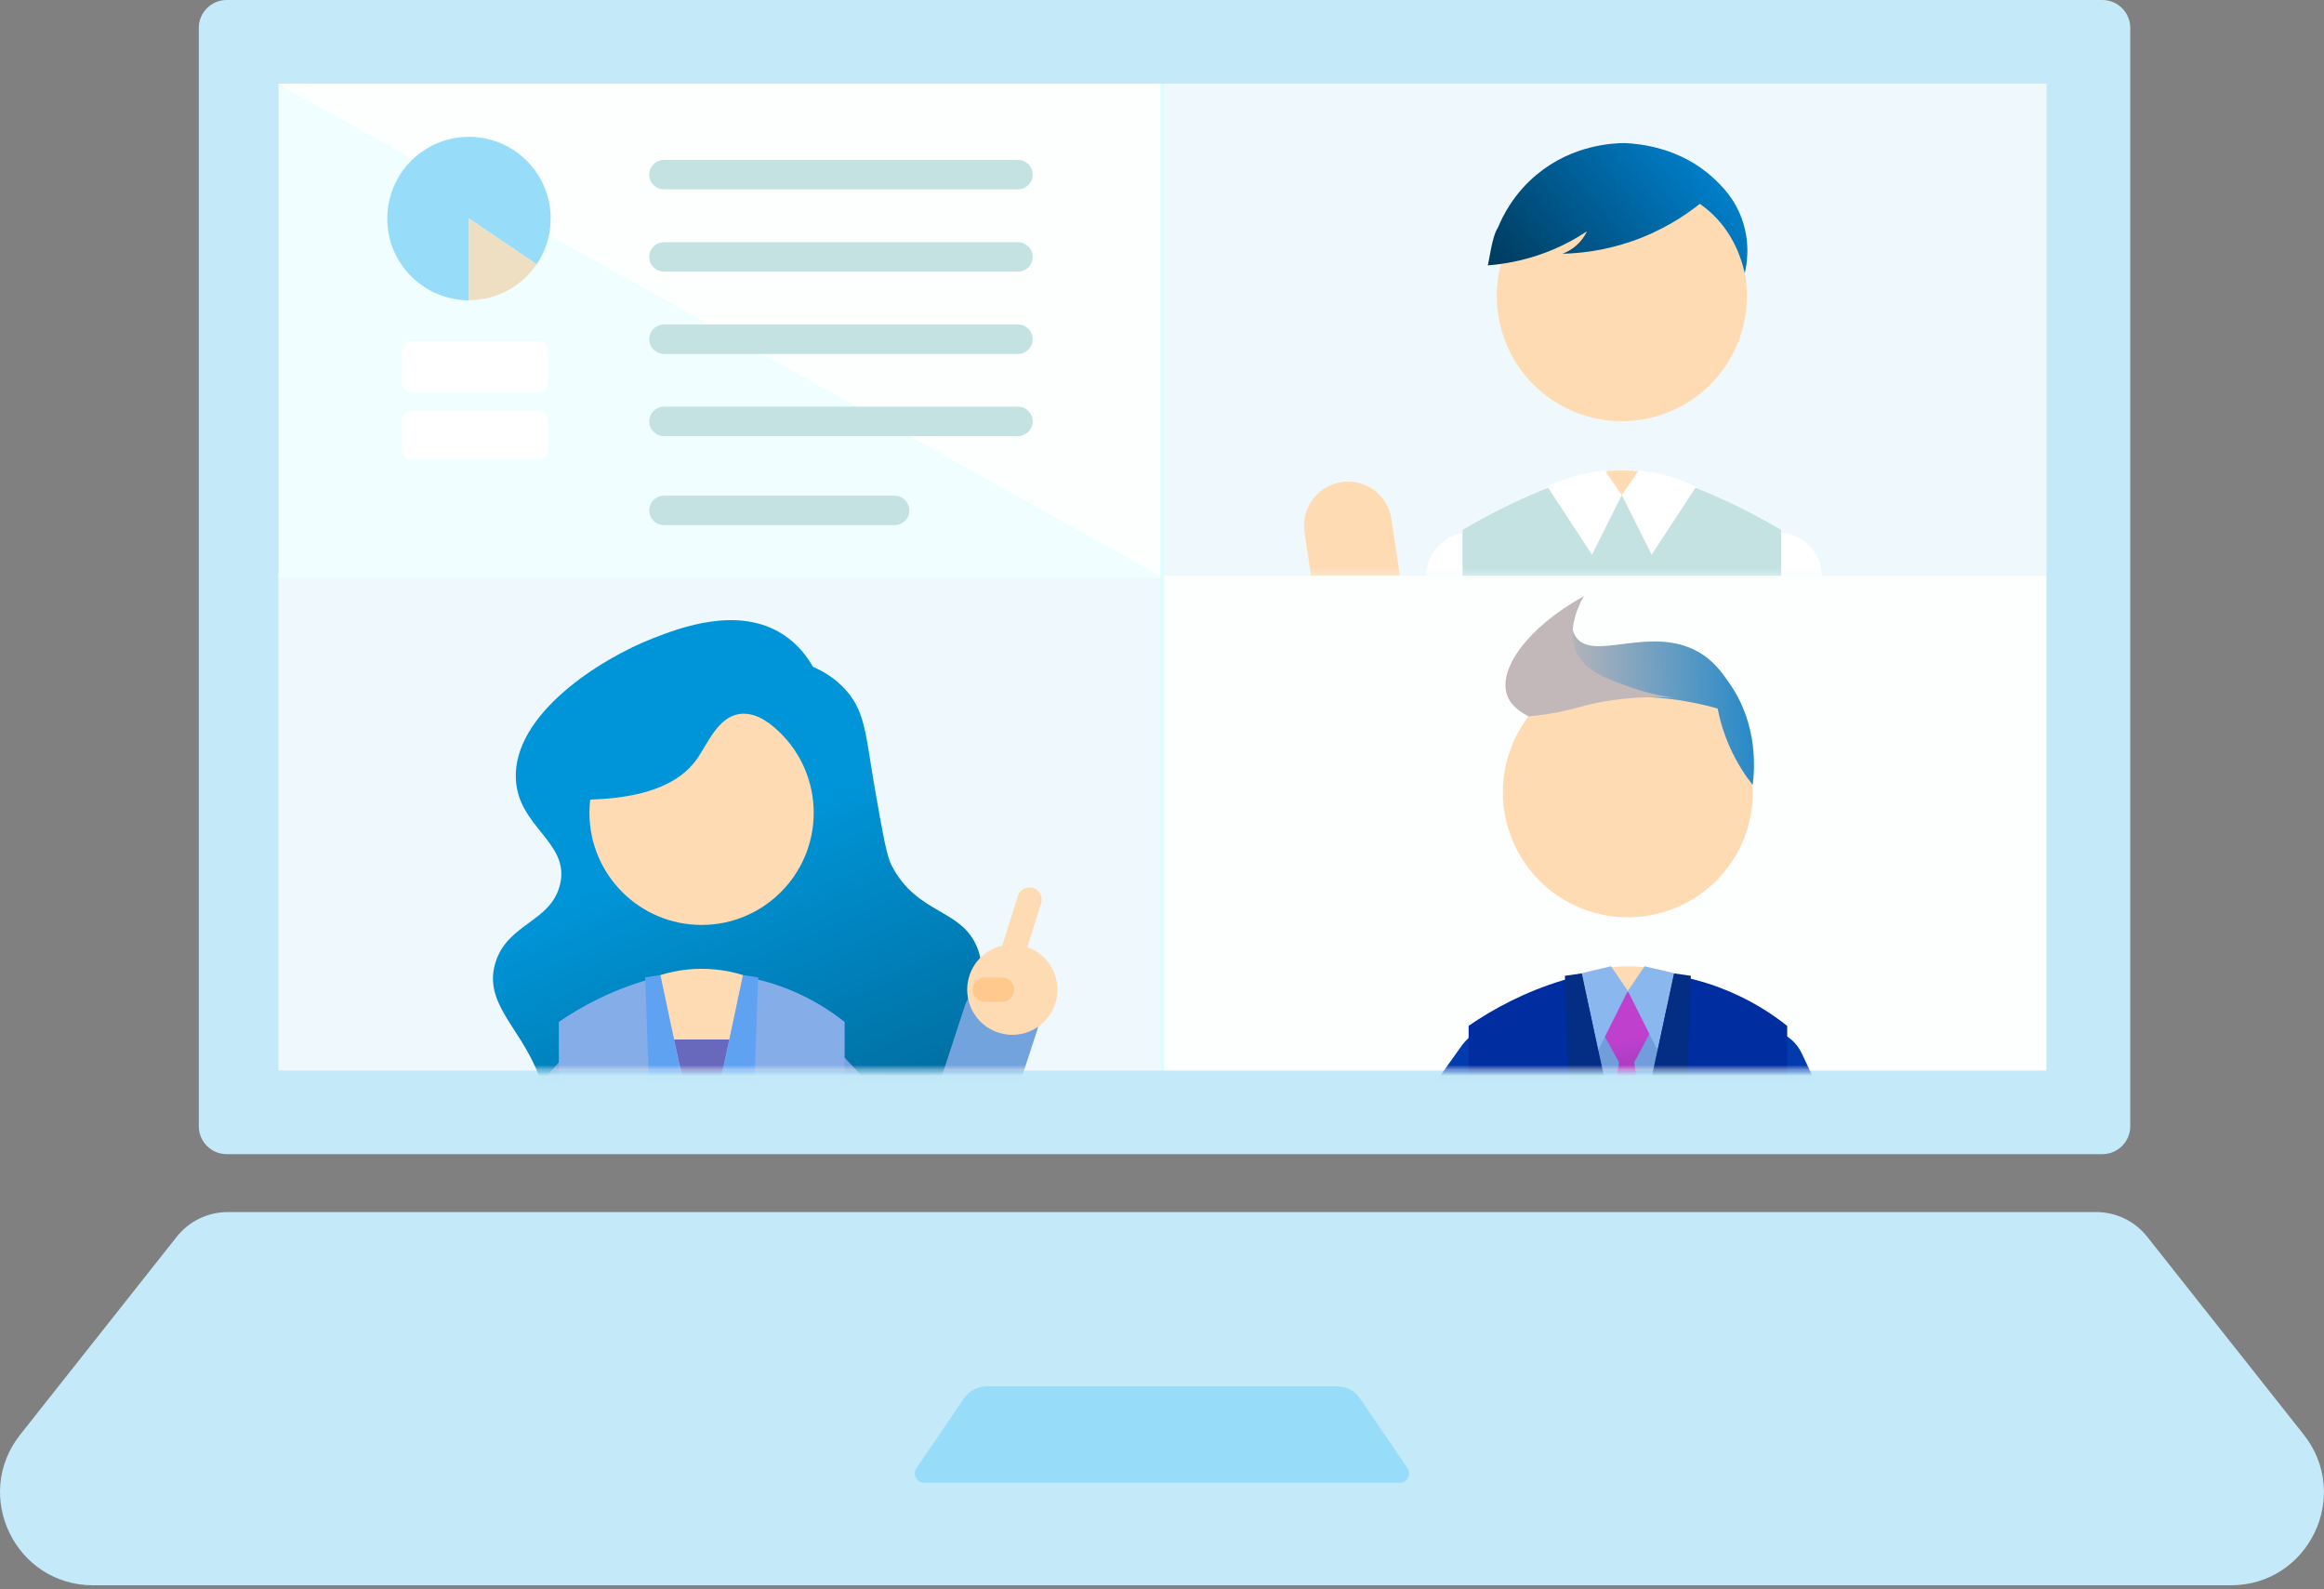 <svg width="215" height="147" viewBox="0 0 215 147" fill="none" xmlns="http://www.w3.org/2000/svg">
<rect x="0" y="0" width="215" height="147" fill="#808080" stroke="none"/>
<path d="M194.495 0H20.972C19.546 0 18.391 1.156 18.391 2.581V104.172C18.391 105.597 19.546 106.753 20.972 106.753H194.495C195.921 106.753 197.077 105.597 197.077 104.172V2.581C197.077 1.156 195.921 0 194.495 0Z" fill="#C4E9F8"/>
<path d="M26.133 7.742V7.963V99.014H189.288H189.335V7.742H26.133Z" fill="#DCFEFF"/>
<path d="M189.274 7.734H107.695V53.482H189.274V7.734Z" fill="#EFF9FD"/>
<mask id="mask0_3779_6661" style="mask-type:alpha" maskUnits="userSpaceOnUse" x="107" y="7" width="83" height="47">
<path d="M189.267 7.734H107.688V53.482H189.267V7.734Z" fill="black"/>
</mask>
<g mask="url(#mask0_3779_6661)">
<path d="M153.79 38.337C159.834 36.267 163.056 29.69 160.987 23.645C158.918 17.601 152.34 14.379 146.296 16.448C140.251 18.518 137.029 25.095 139.099 31.14C141.168 37.184 147.746 40.406 153.79 38.337Z" fill="#FFDBB3"/>
<path d="M150.04 43.516C142.172 43.516 135.797 49.894 135.797 57.758V98.278C135.797 106.145 142.175 112.52 150.04 112.52C157.904 112.52 164.282 106.142 164.282 98.278V57.758C164.282 49.891 157.904 43.516 150.04 43.516Z" fill="#FFDBB3"/>
<path d="M171.414 83.2L168.521 52.938C168.306 50.702 166.32 49.064 164.087 49.276C161.85 49.491 160.212 51.477 160.425 53.711L163.317 83.972C163.519 86.076 165.289 87.65 167.36 87.65C167.49 87.65 167.619 87.645 167.752 87.631C169.988 87.416 171.626 85.43 171.414 83.197V83.2Z" fill="white"/>
<path d="M136.635 49.307C134.418 48.96 132.336 50.477 131.989 52.696L127.089 83.972C126.741 86.192 128.258 88.271 130.478 88.619C130.69 88.652 130.902 88.668 131.112 88.668C133.081 88.668 134.81 87.237 135.124 85.23L140.024 53.954C140.372 51.734 138.855 49.655 136.635 49.307Z" fill="white"/>
<path d="M164.781 65.024V49.017C162.972 47.947 160.906 46.858 158.584 45.843C157.095 45.192 155.659 44.638 154.299 44.172C154.076 45.253 153.85 46.337 153.626 47.417C153.436 47.202 152.154 45.802 150.042 45.802C149.755 45.802 147.858 45.835 146.457 47.417C146.233 46.337 146.007 45.253 145.784 44.172C145.205 44.37 144.617 44.58 144.027 44.806C140.773 46.041 137.87 47.495 135.302 49.02V65.027C134.941 77.406 134.58 89.787 134.219 102.166C138.609 103.205 142.999 104.248 147.389 105.287C148.274 103.285 149.159 101.281 150.044 99.279C150.883 101.347 151.721 103.415 152.559 105.483C157.015 104.311 161.469 103.142 165.925 101.97C165.544 89.655 165.167 77.34 164.786 65.024H164.781Z" fill="#C3E2E1"/>
<path d="M150.036 45.796C149.517 45.035 149.002 44.277 148.483 43.516C148.017 43.56 147.524 43.626 147.003 43.728C145.467 44.026 144.179 44.522 143.164 45.024C144.535 47.12 145.905 49.213 147.276 51.308C148.197 49.472 149.115 47.635 150.036 45.799V45.796Z" fill="white"/>
<path d="M150.039 45.796C150.557 45.035 151.073 44.277 151.592 43.516C152.058 43.56 152.551 43.626 153.072 43.728C154.608 44.026 155.896 44.522 156.911 45.024C155.54 47.12 154.17 49.213 152.799 51.308C151.878 49.472 150.96 47.635 150.039 45.799V45.796Z" fill="white"/>
<path d="M157.255 18.854C155.918 19.921 153.759 21.38 150.795 22.376C148.316 23.208 146.118 23.434 144.551 23.47C144.951 23.319 145.641 22.988 146.231 22.296C146.501 21.979 146.686 21.661 146.81 21.399C145.836 22.047 144.554 22.77 142.971 23.366C140.887 24.151 139.017 24.441 137.633 24.543C137.729 24.427 138.008 21.874 138.568 21.074C139.034 19.941 140.062 17.886 142.191 16.127C145.492 13.4 149.184 13.237 150.342 13.234C151.76 13.301 155.482 13.67 158.494 16.455C159.23 17.136 160.498 18.336 161.193 20.387C161.946 22.607 161.596 24.504 161.411 25.265C161.113 23.928 160.394 21.73 158.513 19.891C158.094 19.483 157.669 19.141 157.261 18.857L157.255 18.854Z" fill="url(#paint0_linear_3779_6661)"/>
<path d="M124.108 44.592C121.891 44.923 120.355 46.991 120.685 49.214L125.348 80.525C125.679 82.748 127.748 84.278 129.97 83.948C130.182 83.914 130.389 83.868 130.591 83.804C132.468 83.217 133.693 81.333 133.392 79.326L128.729 48.014C128.398 45.791 126.33 44.261 124.108 44.592Z" fill="#FFDBB3"/>
</g>
<path d="M107.345 53.258H25.766V99.005H107.345V53.258Z" fill="#EFF9FD"/>
<mask id="mask1_3779_6661" style="mask-type:alpha" maskUnits="userSpaceOnUse" x="25" y="53" width="83" height="47">
<path d="M107.329 53.266H25.75V99.013H107.329V53.266Z" fill="black"/>
</mask>
<g mask="url(#mask1_3779_6661)">
<path d="M101.271 106.209C98.82 101.637 90.867 102.696 89.298 97.438C88.162 93.635 91.92 91.465 90.418 87.676C88.953 83.989 84.85 84.645 82.47 80.021C82.037 79.18 81.695 77.255 81.014 73.403C80.088 68.18 80.124 65.988 78.323 63.909C77.286 62.712 76.073 62.05 75.212 61.681C74.7 60.784 73.853 59.612 72.485 58.713C68.316 55.97 62.845 58.093 60.451 59.02C55.557 60.919 47.452 66.04 47.722 72.057C47.924 76.489 52.686 77.903 51.831 81.725C51.023 85.332 46.901 85.354 45.806 89.132C44.562 93.431 49.427 95.772 50.439 101.706C51.798 109.678 44.303 112.957 45.144 118.651C46.564 128.278 70.96 138.98 87.505 129.902C97.422 124.461 104.376 111.992 101.271 106.207V106.209Z" fill="url(#paint1_linear_3779_6661)"/>
<path d="M64.905 85.552C70.634 85.552 75.279 80.908 75.279 75.179C75.279 69.449 70.634 64.805 64.905 64.805C59.176 64.805 54.531 69.449 54.531 75.179C54.531 80.908 59.176 85.552 64.905 85.552Z" fill="#FFDBB3"/>
<path d="M63.026 61.414C59.218 61.384 55.752 63.904 54.536 67.641C53.695 69.739 52.857 71.838 52.016 73.936C59.695 74.256 62.933 72.326 64.411 70.291C65.45 68.86 66.363 66.35 68.401 66.044C69.452 65.887 70.408 66.372 71.067 66.825C69.653 63.571 66.487 61.445 63.029 61.417L63.026 61.414Z" fill="#0095D8"/>
<path d="M77.686 133.338V102.382C77.686 95.329 71.967 89.609 64.914 89.609C57.86 89.609 52.141 95.329 52.141 102.382V133.338H77.686Z" fill="#FFDBB3"/>
<path d="M49.861 133.074C49.938 133.168 50.018 133.253 50.101 133.339H55.087C56.361 132.07 56.488 130.019 55.327 128.599L45.353 116.421L60.861 98.45C62.135 96.972 61.972 94.742 60.494 93.468C59.016 92.194 56.785 92.356 55.511 93.834L38.062 114.055C36.939 115.354 36.915 117.273 38.004 118.603L49.861 133.077V133.074Z" fill="#73A3DD"/>
<path d="M93.706 90.801C91.85 90.194 89.856 91.206 89.25 93.059L85.218 105.386L75.197 94.686C73.862 93.263 71.629 93.189 70.203 94.524C68.78 95.858 68.706 98.092 70.041 99.518L84.143 114.574C84.818 115.296 85.756 115.691 86.721 115.691C86.975 115.691 87.231 115.663 87.485 115.608C88.704 115.338 89.691 114.444 90.077 113.258L95.964 95.257C96.571 93.404 95.559 91.408 93.706 90.801Z" fill="#73A3DD"/>
<path d="M95.04 87.599L96.32 83.546C96.507 82.953 96.179 82.318 95.584 82.131C94.988 81.943 94.357 82.272 94.169 82.867L92.716 87.469C91.323 87.792 90.132 88.818 89.671 90.279C88.977 92.48 90.198 94.827 92.396 95.522C94.597 96.216 96.943 94.995 97.638 92.797C98.319 90.641 97.158 88.346 95.04 87.602V87.599Z" fill="#FFDBB3"/>
<path d="M92.703 90.414H91.112C90.489 90.414 89.984 90.919 89.984 91.542C89.984 92.165 90.489 92.67 91.112 92.67H92.703C93.326 92.67 93.831 92.165 93.831 91.542C93.831 90.919 93.326 90.414 92.703 90.414Z" fill="#FFC88D"/>
<path d="M71.07 96.148H59.891V110.19H71.07V96.148Z" fill="#6868BC"/>
<path d="M78.892 133.324C78.641 125.176 78.39 117.027 78.139 108.876V94.523C76.879 93.525 75.053 92.308 72.651 91.39C71.206 90.839 69.874 90.513 68.741 90.32C67.467 96.15 66.193 101.982 64.922 107.811V133.324H78.894H78.892Z" fill="#85ADE8"/>
<path d="M64.915 133.324V107.811L61.096 90.32C60.581 90.442 60.057 90.585 59.522 90.745C56.386 91.691 53.783 93.092 51.699 94.523V108.876C51.461 117.024 51.221 125.173 50.984 133.324H64.918H64.915Z" fill="#85ADE8"/>
<path d="M68.733 90.195L64.914 108.379L69.748 101.424L70.14 90.397L68.733 90.195Z" fill="#5FA2F2"/>
<path d="M61.094 90.195L59.688 90.397L60.079 101.424L64.913 108.379L61.094 90.195Z" fill="#5FA2F2"/>
</g>
<path d="M189.274 53.258H107.695V99.005H189.274V53.258Z" fill="#FDFFFF"/>
<mask id="mask2_3779_6661" style="mask-type:alpha" maskUnits="userSpaceOnUse" x="107" y="53" width="83" height="47">
<path d="M189.267 53.266H107.688V99.013H189.267V53.266Z" fill="black"/>
</mask>
<g mask="url(#mask2_3779_6661)">
<path d="M161.33 77.597C163.713 71.671 160.841 64.935 154.916 62.551C148.99 60.168 142.254 63.04 139.87 68.966C137.487 74.891 140.359 81.627 146.284 84.011C152.21 86.394 158.946 83.522 161.33 77.597Z" fill="#FFDBB3"/>
<path d="M141.43 66.259C141.323 66.187 139.803 65.159 139.886 63.667C139.952 62.473 141.008 61.626 141.629 61.127C141.985 60.84 142.255 60.694 142.459 60.573C143.248 60.099 144.317 59.23 145.434 57.484C145.412 58.243 145.627 58.695 145.829 58.968C147.453 61.174 152.659 57.846 157.038 60.253C158.519 61.066 159.31 62.211 160.038 63.264C162.683 67.089 162.319 71.264 162.145 72.604C161.48 71.76 160.694 70.591 160.024 69.091C159.426 67.748 159.092 66.518 158.902 65.534C156.666 64.897 153.191 64.204 148.967 64.552C145.848 64.808 143.283 65.553 141.43 66.256V66.259Z" fill="url(#paint2_linear_3779_6661)"/>
<path d="M154.961 64.541C154.02 64.428 152.62 64.185 151.004 63.617C148.566 62.76 146.666 62.095 145.861 60.38C144.849 58.224 146.186 55.731 146.523 55.141C141.264 58.066 138.567 61.919 139.433 64.318C139.612 64.811 140.065 65.586 141.427 66.262C142.295 66.185 143.589 66.025 145.127 65.663C145.974 65.465 146.261 65.335 147.215 65.12C147.593 65.035 148.773 64.781 150.32 64.624C151.544 64.5 153.119 64.422 154.961 64.541Z" fill="url(#paint3_linear_3779_6661)"/>
<path d="M150.599 89.375C142.735 89.375 136.359 95.75 136.359 103.615V144.123C136.359 151.988 142.735 158.363 150.599 158.363C158.464 158.363 164.839 151.988 164.839 144.123V103.615C164.839 95.75 158.464 89.375 150.599 89.375Z" fill="#FFDBB3"/>
<path d="M156.925 93.273H145.211V111.481H156.925V93.273Z" fill="#729DDB"/>
<path d="M149.659 91.719H152.579C152.681 92.836 152.786 93.952 152.888 95.066C152.32 96.136 151.749 97.209 151.181 98.279C151.959 102.884 152.737 107.489 153.514 112.094L149.943 117.568L147.688 112.378C148.385 107.671 149.08 102.967 149.778 98.26C149.199 97.206 148.617 96.15 148.038 95.097C148.071 93.972 148.104 92.844 148.137 91.719H149.656H149.659Z" fill="url(#paint4_linear_3779_6661)"/>
<path d="M150.594 91.656C151.112 90.894 151.628 90.136 152.146 89.375L154.854 90.023L153.354 97.162C152.433 95.326 151.515 93.489 150.594 91.653V91.656Z" fill="#8AB7ED"/>
<path d="M150.596 91.656C150.078 90.894 149.562 90.136 149.044 89.375L146.336 90.023L147.836 97.162L150.596 91.653V91.656Z" fill="#8AB7ED"/>
<path d="M192.846 114.272C192.057 112.38 191.685 110.596 191.522 109.079L174.555 114.12L166.688 97.439C165.767 95.484 163.434 94.649 161.479 95.57C159.523 96.491 158.688 98.824 159.609 100.779L168.91 120.498C169.376 121.485 170.209 122.197 171.18 122.53C171.927 122.787 172.757 122.82 173.562 122.58L193.965 116.519C193.568 115.841 193.185 115.096 192.843 114.272H192.846Z" fill="#023BAD"/>
<path d="M140.703 95.783C138.944 94.528 136.501 94.936 135.246 96.693L123.049 113.776L109.402 113.759C109.601 115.422 109.648 117.691 109.041 120.267C108.933 120.725 108.812 121.166 108.68 121.585L125.057 121.607H125.062C126.325 121.607 127.514 120.998 128.247 119.966L141.616 101.24C142.87 99.481 142.462 97.037 140.706 95.783H140.703Z" fill="#023BAD"/>
<path d="M165.338 110.89V94.888C163.934 93.774 161.896 92.42 159.219 91.397C157.608 90.782 156.122 90.418 154.859 90.203C153.439 96.703 152.019 103.202 150.602 109.704V145.136C151.44 147.204 152.278 149.272 153.116 151.338C157.57 150.169 162.023 148.997 166.477 147.827C166.096 135.515 165.718 123.205 165.338 110.893V110.89Z" fill="#002EA1"/>
<path d="M146.344 90.198C145.77 90.336 145.183 90.493 144.587 90.672C141.09 91.728 138.19 93.289 135.865 94.883V110.885C135.504 123.261 135.142 135.637 134.781 148.015C139.171 149.055 143.558 150.097 147.948 151.137C148.834 149.135 149.719 147.133 150.604 145.128V109.697L146.346 90.195L146.344 90.198Z" fill="#002EA1"/>
<path d="M154.859 90.031L150.602 110.305L155.99 102.553L156.425 90.257L154.859 90.031Z" fill="#032E84"/>
<path d="M146.34 90.031L144.773 90.257L145.209 102.553L150.6 110.305L146.34 90.031Z" fill="#032E84"/>
</g>
<path d="M107.345 7.734H25.766V7.828L107.345 53.319V7.734Z" fill="#FDFFFF"/>
<path d="M25.766 7.828V53.482H107.345V53.319L25.766 7.828Z" fill="#F0FEFF"/>
<path d="M49.834 38.008H38.07C37.578 38.008 37.18 38.407 37.18 38.898V41.576C37.18 42.068 37.578 42.467 38.07 42.467H49.834C50.326 42.467 50.725 42.068 50.725 41.576V38.898C50.725 38.407 50.326 38.008 49.834 38.008Z" fill="white"/>
<path d="M49.806 31.531H38.098C37.591 31.531 37.18 31.942 37.18 32.45V35.345C37.18 35.852 37.591 36.263 38.098 36.263H49.806C50.314 36.263 50.725 35.852 50.725 35.345V32.45C50.725 31.942 50.314 31.531 49.806 31.531Z" fill="white"/>
<path d="M49.646 24.453C50.465 23.245 50.945 21.787 50.945 20.215C50.945 16.04 47.562 12.656 43.386 12.656C39.212 12.656 35.828 16.04 35.828 20.215C35.828 24.39 39.212 27.773 43.386 27.773V20.215L49.646 24.453Z" fill="#97DDFA"/>
<path d="M49.642 24.449L43.383 20.211V27.769C45.986 27.769 48.283 26.454 49.642 24.449Z" fill="#EFDFC2"/>
<path d="M94.179 40.336H61.422C60.672 40.336 60.062 39.727 60.062 38.977C60.062 38.227 60.672 37.617 61.422 37.617H94.179C94.929 37.617 95.538 38.227 95.538 38.977C95.538 39.727 94.929 40.336 94.179 40.336Z" fill="#C3E2E1"/>
<path d="M94.179 32.735H61.422C60.672 32.735 60.062 32.125 60.062 31.375C60.062 30.625 60.672 30.016 61.422 30.016H94.179C94.929 30.016 95.538 30.625 95.538 31.375C95.538 32.125 94.929 32.735 94.179 32.735Z" fill="#C3E2E1"/>
<path d="M94.179 22.406H61.422C60.671 22.406 60.062 23.014 60.062 23.764C60.062 24.514 60.671 25.122 61.422 25.122H94.179C94.93 25.122 95.538 24.514 95.538 23.764C95.538 23.014 94.93 22.406 94.179 22.406Z" fill="#C3E2E1"/>
<path d="M94.179 14.797H61.422C60.671 14.797 60.062 15.405 60.062 16.155C60.062 16.905 60.671 17.513 61.422 17.513H94.179C94.93 17.513 95.538 16.905 95.538 16.155C95.538 15.405 94.93 14.797 94.179 14.797Z" fill="#C3E2E1"/>
<path d="M82.768 48.571H61.422C60.672 48.571 60.062 47.961 60.062 47.211C60.062 46.461 60.672 45.852 61.422 45.852H82.768C83.518 45.852 84.128 46.461 84.128 47.211C84.128 47.961 83.518 48.571 82.768 48.571Z" fill="#C3E2E1"/>
<path d="M206.377 146.631H8.617C1.428 146.631 -2.59 138.334 1.872 132.694L16.349 114.395C17.491 112.953 19.23 112.109 21.07 112.109H193.926C195.766 112.109 197.506 112.95 198.647 114.395L213.124 132.694C217.586 138.334 213.568 146.631 206.379 146.631H206.377Z" fill="#C4E9F8"/>
<path d="M129.499 137.144H85.495C84.805 137.144 84.394 136.372 84.783 135.802L89.17 129.354C89.65 128.648 90.45 128.227 91.305 128.227H123.692C124.547 128.227 125.344 128.648 125.826 129.354L130.214 135.802C130.602 136.372 130.194 137.144 129.502 137.144H129.499Z" fill="#97DDFA"/>
<defs>
<linearGradient id="paint0_linear_3779_6661" x1="158.121" y1="15.526" x2="127.389" y2="40.653" gradientUnits="userSpaceOnUse">
<stop stop-color="#007FCA"/>
<stop offset="1"/>
</linearGradient>
<linearGradient id="paint1_linear_3779_6661" x1="59.392" y1="80.286" x2="77.612" y2="123.019" gradientUnits="userSpaceOnUse">
<stop stop-color="#0095D8"/>
<stop offset="1" stop-color="#015880"/>
</linearGradient>
<linearGradient id="paint2_linear_3779_6661" x1="143.865" y1="65.454" x2="166.634" y2="64.519" gradientUnits="userSpaceOnUse">
<stop stop-color="#C3B8B9"/>
<stop offset="1" stop-color="#007ECC"/>
</linearGradient>
<linearGradient id="paint3_linear_3779_6661" x1="8384.4" y1="2438.63" x2="8473.18" y2="2732.45" gradientUnits="userSpaceOnUse">
<stop stop-color="#C3B8B9"/>
<stop offset="1" stop-color="#007ECC"/>
</linearGradient>
<linearGradient id="paint4_linear_3779_6661" x1="148.87" y1="96.539" x2="153.327" y2="115.988" gradientUnits="userSpaceOnUse">
<stop stop-color="#BE40CC"/>
<stop offset="1" stop-color="#1D2088"/>
</linearGradient>
</defs>
</svg>
